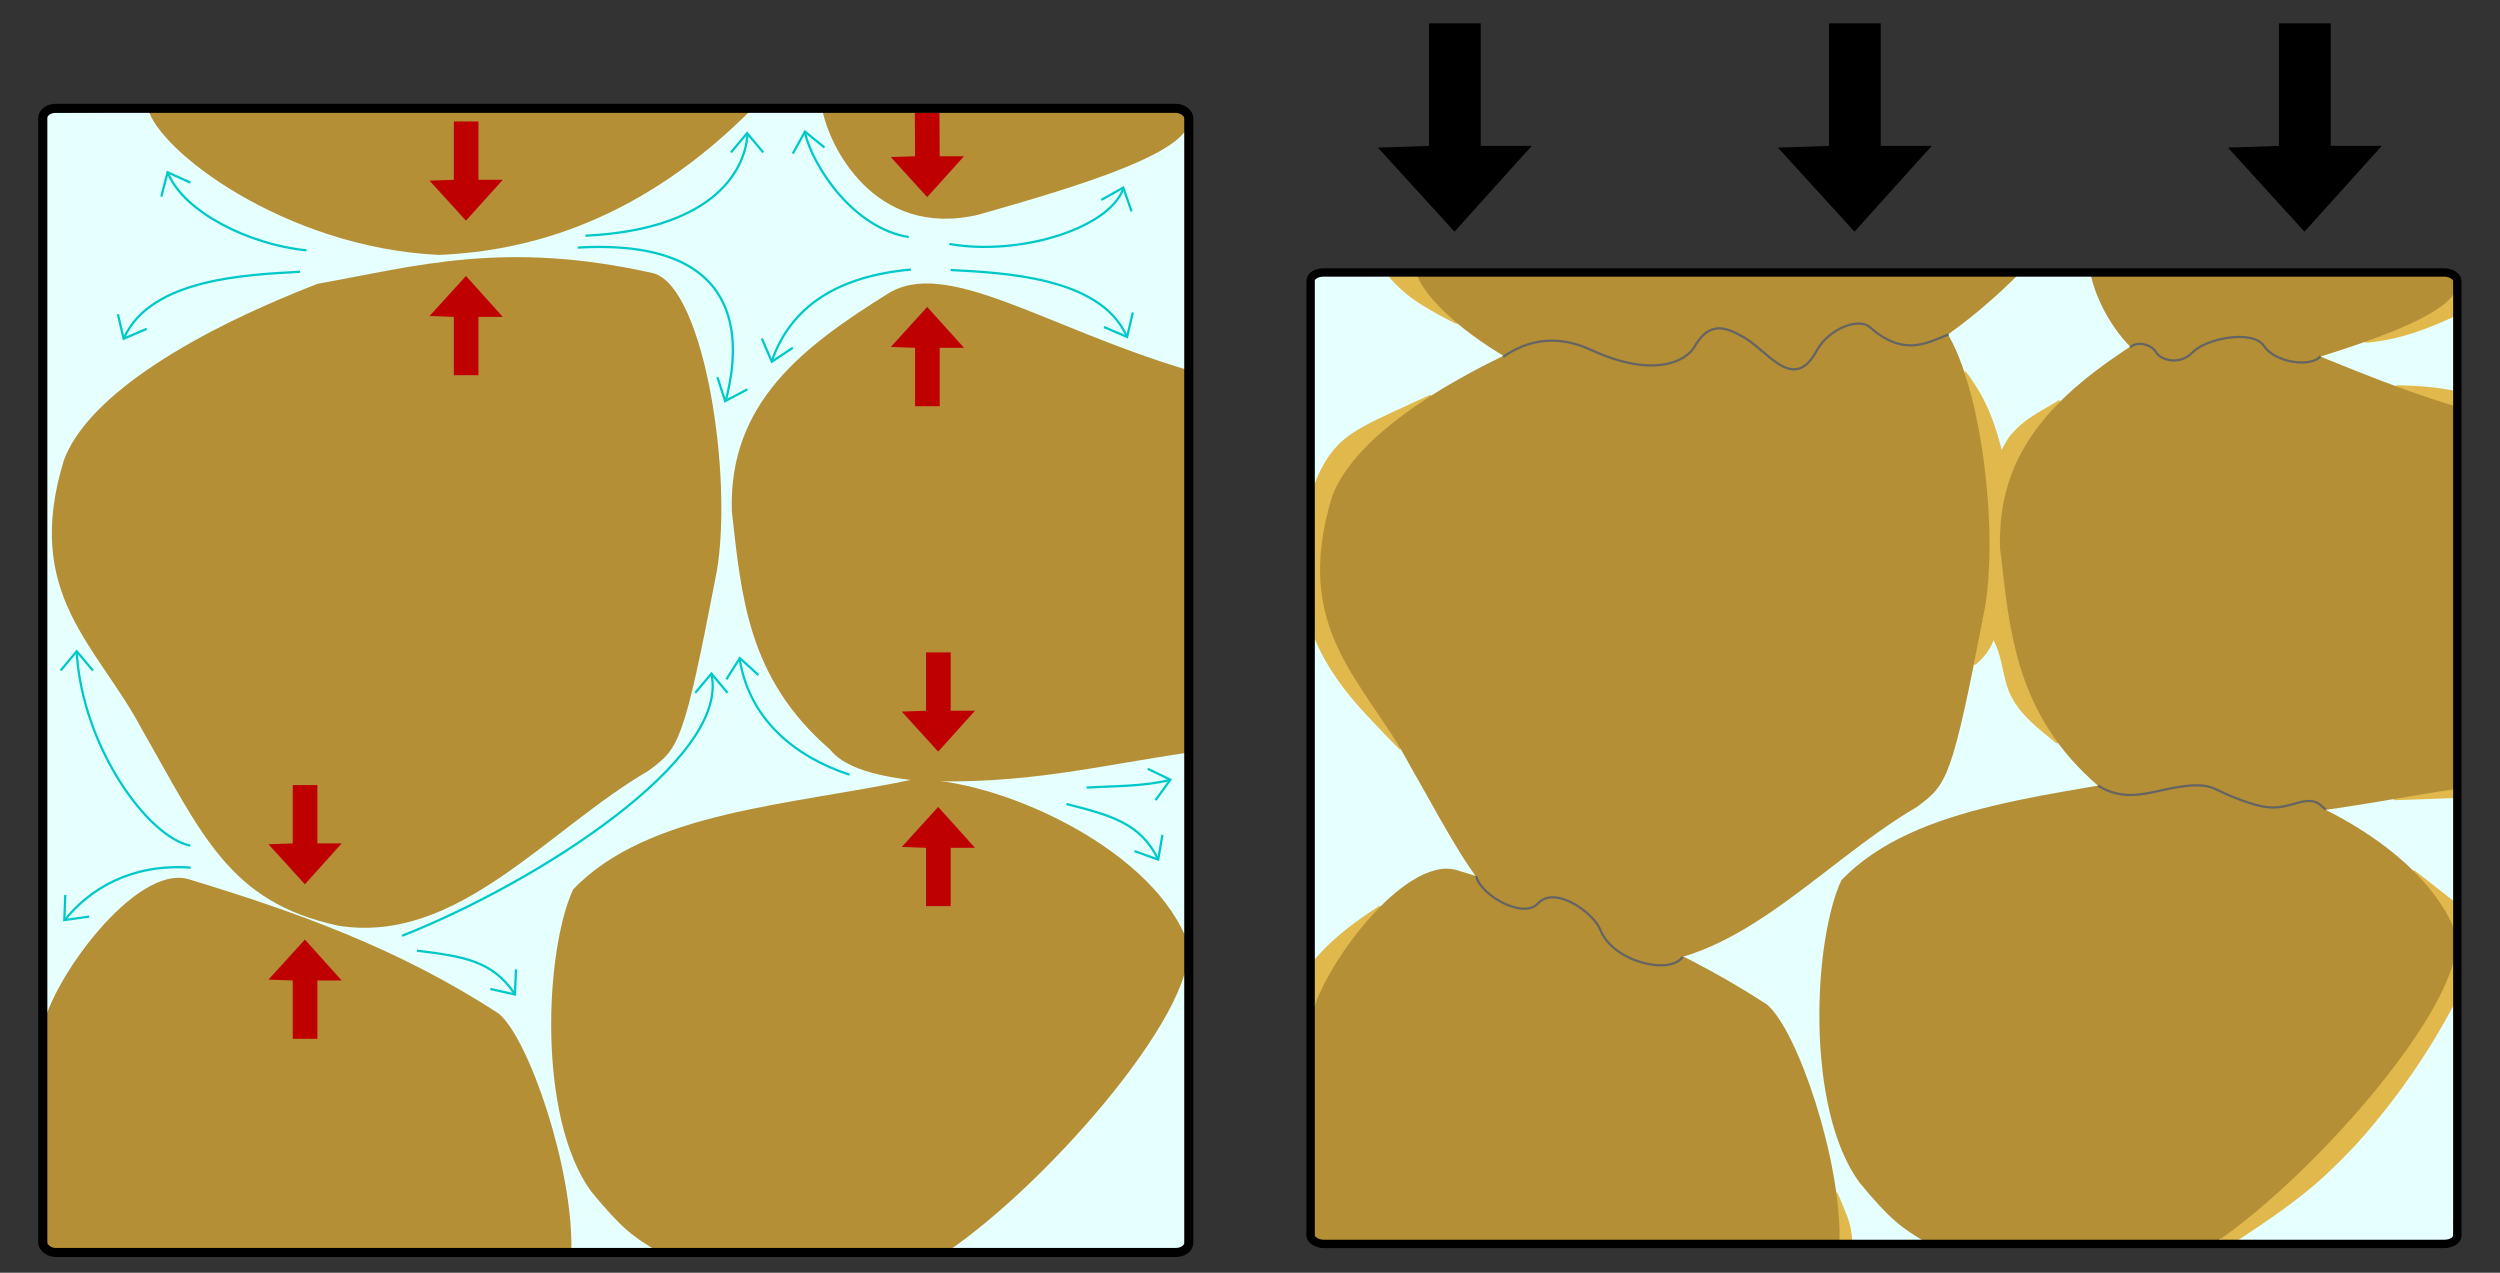 <svg xmlns="http://www.w3.org/2000/svg" width="1100" height="560" version="1.0"><rect width="100%" height="100%" fill="#333333" stroke="none"/><path style="display:inline;fill:#e6ffff;fill-opacity:1;stroke:none;stroke-width:1px;stroke-linecap:butt;stroke-linejoin:miter;stroke-opacity:1" d="M224.578 48.769c-67.483.194-134.978-.155-202.453.861-3.462.932-1.358 6.167-2.067 8.927-.862 106.144-.38 212.295-.518 318.442.178 55.543-.323 111.098.64 166.634-.144 2.468.103 6.367 3.602 5.811 41.652 1.114 83.338.527 125.003.756 121.828-.089 243.66.344 365.486-.517 2.526-.147 7.301.885 7.248-2.979 1.24-33.238.531-66.53.79-99.79-.08-127.89.352-255.784-.415-383.672-.517-4.249.676-9.08-.878-13.04-3.939-1.554-9.028-.318-13.352-.835-94.36-.713-188.724-.587-283.086-.598zM578.141 121.8c-.837 15.274-.142 30.824-.392 46.204.049 120.856-.547 241.714.037 362.57.575 4.835-.785 10.31 1.261 14.804 6.036 1.553 12.688.47 18.937.924 136.426.648 272.855.357 409.282.258 23.554-.283 47.182.311 70.69-.806 2.941-2.252 1.124-7.022 1.832-10.23.74-92.923.124-185.852.202-278.778l-.112-133.996c-2.527-3.154-8.252-.624-12.043-1.437H579.224l-.645.29-.438.196z"/><path style="display:inline;fill:#e1b84c;fill-opacity:1;stroke:none;stroke-width:1px;stroke-linecap:butt;stroke-linejoin:miter;stroke-opacity:1" d="M864.406 163.357c-.488 1.136.67 2.582.792 3.799 5.462 18.312 8.222 37.33 9.469 56.376.665 15.168.994 30.515-1.866 45.5-1.293 7.776-3.116 15.466-4.293 23.236.745.827 1.705-.834 2.322-1.22 2.765-2.58 5.003-5.793 6.309-9.324 3.876 7.105 3.92 15.538 6.967 22.948 4.187 9.508 12.737 15.927 20.616 22.262.81.697.931-.672.285-1.041-11.662-15.917-17.86-35.177-20.921-54.504-1.741-11.517-3.504-23.085-3.878-34.741-.016-17.079 5.55-34.044 15.82-47.683 3.162-4.393 7.003-8.265 10.465-12.395-.1-1.12-1.577.314-2.127.48-6.56 3.922-13.588 7.416-18.656 13.29-2.22 2.12-3.453 5.002-5.021 7.558-2.58-10.538-6.342-20.97-12.572-29.938-1.128-1.54-2.026-3.373-3.47-4.621l-.241.018zM1079.18 347.135c-8.483 1.31-16.98 2.652-25.41 4.211-.484-.075-.846.669-.223.727 8.593-.26 17.187-.55 25.774-.926.532-.372.157-1.186.259-1.746-.069-.725.092-1.505-.146-2.191-.087.009-.166-.102-.254-.075zM1062.012 383.069c-.25.62.63.995.903 1.469 6.3 6.575 11.99 13.853 15.774 22.174.07.392.624 1.125.882.443.049-3.523.011-7.047.015-10.57-.703-.905-1.816-1.476-2.677-2.253-4.823-3.77-9.614-7.585-14.479-11.298-.152-.108-.272-.04-.418.035zM1079.027 424.317c-4.211 12.978-11.488 24.73-19.186 35.882-12.13 17.236-25.963 33.198-40.766 48.176-13.014 13.135-26.724 25.586-41.755 36.349-.648.336-.02 1.01.525.85 2.357.029 4.738.097 7.082-.01 12.927-8.558 25.873-17.203 37.338-27.677 6.173-5.684 12.114-11.649 17.661-17.94 15.152-17.473 28.494-36.578 39.321-57.053.797-1.28.214-2.904.389-4.336-.005-4.693-.014-9.387-.023-14.081-.048-.302-.397-.407-.586-.16zM807.85 524.83c.032 2.236.58 4.486.696 6.74.464 4.604.575 9.217.685 13.843.636.703 1.96.118 2.862.31.888-.204 2.305.427 2.856-.354-.276-3.781-1.052-7.503-2.508-11.01-1.325-3.212-2.533-6.504-4.083-9.612-.198-.192-.334-.026-.508.083zM606.956 398.578c-9.481 6.115-18.716 12.832-26.38 21.18-.798.95-1.694 1.864-2.34 2.917.057 6.244-.105 12.504.165 18.738.68.836.912-.864 1.197-1.308 3.762-9.158 9.05-17.574 14.802-25.577 3.81-5.338 8.145-10.287 12.639-15.083.324-.234.635-.976-.083-.867zM629.313 173.757c-5.746 2.529-11.442 5.237-17.17 7.832-7.69 3.658-15.642 7.174-22.075 12.862-5.125 4.884-8.86 11.13-11.32 17.74-.94 2.098-.347 4.451-.513 6.677.019 20.545-.036 41.1.028 61.64 5.467 13.558 14.594 25.287 24.607 35.797 4.277 4.503 8.516 9.054 12.93 13.418.726.254.46-.767.137-1.036-5.25-8.516-10.906-16.803-16.455-25.104-6.433-9.873-12.367-20.274-15.515-31.696-4.06-14.16-3.568-29.31-.244-43.564 1.32-5.349 2.508-10.825 5.301-15.638 4.79-8.953 12.156-16.17 19.611-22.886 6.537-5.702 13.74-10.6 20.926-15.435.286-.214.126-.69-.248-.607zM611.389 121.652c0 .863 1.062 1.472 1.557 2.174a61.732 61.732 0 0 0 13.753 10.988c4.552 2.717 9.194 5.34 13.969 7.648.789.105.377-.902-.125-1.016-6.141-5.433-12.242-11.238-16.045-18.567-.24-1.072-.97-1.635-2.071-1.343-3.647.053-7.342-.105-10.96.077l-.078.039zM1055.002 169.522c-.451-.143-1.043.414-.511.738 4.868 1.899 9.844 3.543 14.798 5.218a413.313 413.313 0 0 0 9.905 3.146c.625-.258.255-1.141.386-1.672 0-1.653.075-3.331-.034-4.967-.586-.455-1.547-.327-2.28-.552-7.344-1.308-14.813-1.736-22.264-1.91zM1079.06 129.99c-2.59 2.77-5.517 5.195-8.802 7.104-8.015 4.72-16.682 8.237-25.385 11.503-1.397.538-2.847.972-4.215 1.566-.353.66.603.61.989.55 11.526-.903 22.639-4.612 33.185-9.168 1.556-.703 3.172-1.342 4.664-2.147.24-.91.029-1.975.1-2.942-.033-2.117.066-4.261-.05-6.361-.04-.207-.35-.243-.485-.104z"/><path style="display:inline;fill:#b48f35;fill-opacity:1;fill-rule:evenodd;stroke:none;stroke-width:4;stroke-linecap:butt;stroke-linejoin:miter;stroke-miterlimit:4;stroke-dasharray:none;stroke-opacity:1" d="M62.34 320.754c26.653 46.453 38.378 76.232 86.559 86.558 52.474 8.349 91.846-42.262 136.67-68.336 13.176-9.969 15.163-11.13 29.865-87.892 7.016-41.714-5.343-123.695-27.587-130.78-65.761-14.89-104.896-3.153-148.06 4.555-61.356 23.803-101.944 51.619-111.614 77.447-18.317 59.317 14.578 81.43 34.168 118.448z"/><path style="display:inline;fill:#b48f35;fill-opacity:1;fill-rule:evenodd;stroke:none;stroke-width:4;stroke-linecap:butt;stroke-linejoin:miter;stroke-miterlimit:4;stroke-dasharray:none;stroke-opacity:1" d="M82.841 386.811c46.367 14.076 92.426 30.297 136.67 59.224 13.322 11.152 32.84 68.65 31.879 104.619-98.357.419-150.251 1.038-231.444-1.682-1.351-27.339-1.364-40.704-1.24-96.072 3.516-21.28 40.81-72.682 64.135-66.089zM252.202 391.31c-12.33 26.44-15.994 100.124 7.912 132.935 13.476 16.384 18.66 20.099 29.155 26.253 34.976.554 74.384.785 126.655.807 45.843-30.685 116.535-112.429 105.79-138.918-17.233-40.944-84.214-70.102-119.898-69.442-54.179 11.472-116.656 13.99-149.614 48.364z"/><path style="display:inline;fill:#b48f35;fill-opacity:1;fill-rule:evenodd;stroke:none;stroke-width:4;stroke-linecap:butt;stroke-linejoin:miter;stroke-miterlimit:4;stroke-dasharray:none;stroke-opacity:1" d="M523.258 331.073c-40.725 5.936-72.604 14.405-119.241 12.46-22.28-2.213-33.592-7.168-38.723-13.668-36.518-31.528-39.034-67.792-43.28-104.78-1.589-48.136 31.936-72.861 68.336-95.67 25.812-16.587 69.503 14.768 132.584 33.489M64.97 47.333c4.269 18.794 60.369 61.559 128.049 64.83 39.998-1.611 89.316-15.214 138.116-64.428M522 49.346c10.335 15.972-50.507 33.427-91.406 45.099-46.191 10.917-66.238-30.976-68.857-46.71M620.34 336.754c26.653 46.453 38.378 76.232 86.559 86.558 52.474 8.349 91.846-42.262 136.67-68.336 13.176-9.969 15.163-11.13 29.865-87.892 7.016-41.714-5.343-123.695-27.587-130.78-65.761-14.89-104.896-3.153-148.06 4.555-61.356 23.803-101.944 51.619-111.614 77.447-18.317 59.317 14.578 81.43 34.168 118.448z"/><path style="display:inline;fill:#b48f35;fill-opacity:1;fill-rule:evenodd;stroke:none;stroke-width:4;stroke-linecap:butt;stroke-linejoin:miter;stroke-miterlimit:4;stroke-dasharray:none;stroke-opacity:1" d="M640.841 382.811c46.367 14.076 92.426 30.297 136.67 59.224 13.322 11.152 32.84 68.65 31.879 104.619-98.357.419-150.074 1.745-231.267-.975-1.351-27.339-1.541-41.41-1.416-96.779 3.515-21.28 40.808-72.682 64.134-66.089zM810.202 387.31c-12.33 26.44-15.994 100.124 7.912 132.935 13.476 16.384 18.66 20.099 29.155 26.253 34.976.554 74.384.785 126.655.807 45.843-30.685 116.535-112.429 105.79-138.918-17.233-40.944-84.214-70.102-119.898-69.442-54.179 11.472-116.656 13.99-149.614 48.364z"/><path style="display:inline;fill:#b48f35;fill-opacity:1;fill-rule:evenodd;stroke:none;stroke-width:4;stroke-linecap:butt;stroke-linejoin:miter;stroke-miterlimit:4;stroke-dasharray:none;stroke-opacity:1" d="M1081.258 347.073c-40.725 5.936-72.604 14.405-119.241 12.46-22.28-2.213-33.592-7.168-38.723-13.668-36.518-31.528-39.034-67.792-43.28-104.78-1.589-48.136 31.936-72.861 68.336-95.67 25.812-16.587 69.503 14.768 132.584 33.489M622.97 119.333c4.269 18.794 60.369 61.559 128.049 64.83 39.998-1.611 89.316-15.214 138.116-64.428"/><path style="display:inline;fill:#b48f35;fill-opacity:1;fill-rule:evenodd;stroke:none;stroke-width:4;stroke-linecap:butt;stroke-linejoin:miter;stroke-miterlimit:4;stroke-dasharray:none;stroke-opacity:1" d="M1080 121.346c10.335 15.972-50.507 33.427-91.406 45.099-46.191 10.917-66.238-30.976-68.857-46.71"/><path style="display:inline;fill:#000;fill-opacity:1;fill-rule:evenodd;stroke:none;stroke-width:1px;stroke-linecap:butt;stroke-linejoin:miter;stroke-opacity:1" d="M628.753 10.258V64.19l-22.444.77 33.665 36.981L673.96 64.19h-22.443V10.258h-22.764zM804.753 10.258V64.19l-22.444.77 33.665 36.981L849.96 64.19h-22.443V10.258h-22.764zM1002.753 10.258V64.19l-22.444.77 33.665 36.981 33.986-37.751h-22.443V10.258h-22.764z"/><path style="display:inline;fill:none;fill-rule:evenodd;stroke:#646464;stroke-width:1;stroke-linecap:butt;stroke-linejoin:miter;stroke-miterlimit:4;stroke-dasharray:none;stroke-opacity:1" d="M661.406 156.982c14.646-10.115 28.412-7.783 38.714-2.985 24.484 11.3 39.58 6.743 45.04-.72 6.077-11.072 12.713-10.154 20.687-5.622 11.337 5.238 23.05 26.672 33.791 6.13 5.582-9.516 18.183-13.886 22.867-10.012 14.983 13.2 24.694 7.453 34.869 3.372"/><path style="display:inline;fill:none;fill-rule:evenodd;stroke:#646464;stroke-width:1px;stroke-linecap:butt;stroke-linejoin:miter;stroke-opacity:1" d="M649.549 385.505c1.695 8.153 20.404 19.082 27.05 12.126 7.405-8.366 24.71 3.941 27.618 11.674 5.818 14.162 30.817 19.818 36.16 11.674M923.26 345.71c10.005 6.327 19.275 3.97 28.79 1.812 20.357-4.44 21.266-.465 29.194 2.618 16.819 6.917 20.535 5.726 29.999 3.02 8.682-2.351 9.8 1.677 12.08 3.02M1021.014 156.74c-4.207 5.114-20.014 2.844-24.871-4.512-4.83-7.34-25.749-3.408-31.61 3.02-5.541 5.479-13.457 3.32-15.704 0-1.63-3.374-8.263-5.618-11.476-2.416"/><path style="display:inline;fill:none;fill-rule:evenodd;stroke:#00c8c8;stroke-width:1px;stroke-linecap:butt;stroke-linejoin:miter;stroke-opacity:1" d="M373.804 340.878c-24.45-8.053-44.061-24.593-48.32-50.736M176.912 411.748c59.478-23.424 144.547-77.995 136.102-115.163M254.225 108.941c73.146-4.263 72.164 40.067 65.232 66.843M134.833 110.149c-24.945-2.448-54.183-16.853-61.004-34.227M83.694 372.085c-18.759-3.884-47.327-43.441-49.93-84.762M83.896 381.75c-26.313-1.827-44.3 9.442-55.166 22.75M400.796 118.605c-31.708 2.857-52.652 15.773-61.205 40.267M399.833 104.292c-24.085-3.801-42.033-30.55-45.795-46.287M257.647 103.706c53.356-2.583 69.995-26.283 71.273-44.696M469.25 353.764c19.799 5.026 32.38 8.418 40.267 24.16M478.109 346.516c12.142-.698 24.446-.43 36.24-3.222M417.708 107.33c29.872 5.347 69.702-6.27 76.507-24.16M418.314 118.8c22.603 1.282 65.55 2.758 77.37 28.988"/><path style="display:inline;fill:none;fill-rule:evenodd;stroke:#00c8c8;stroke-width:1;stroke-linecap:butt;stroke-linejoin:miter;stroke-miterlimit:4;stroke-dasharray:none;stroke-opacity:1" d="m70.981 86.503 2.766-10.717 10.067 4.6M328.847 171.309l-9.779 5.184-3.391-10.536M321.61 67.077l7.109-8.484 7.108 8.484M348.819 67.587l5.374-9.676 8.585 6.986M348.832 153.023l-9.232 6.106-4.395-10.158M484.585 87.962l9.652-5.416 3.642 10.452M498.447 137.481l-2.516 10.778-10.171-4.364M504.988 338.258l9.964 4.818-6.488 8.967M511.463 367.318l-1.853 10.912-10.419-3.736M319.605 298.914l5.92-9.352 8.171 7.465M305.906 304.853l7.108-8.484 7.109 8.484M39.262 403.308 28.3 404.826l.425-11.06M26.655 295.038l7.108-8.484 7.109 8.484"/><path style="display:inline;fill:none;fill-rule:evenodd;stroke:#00c8c8;stroke-width:1px;stroke-linecap:butt;stroke-linejoin:miter;stroke-opacity:1" d="M183.48 418.29c20.269 2.533 33.173 4.34 42.95 18.983"/><path style="display:inline;fill:none;fill-rule:evenodd;stroke:#00c8c8;stroke-width:1;stroke-linecap:butt;stroke-linejoin:miter;stroke-miterlimit:4;stroke-dasharray:none;stroke-opacity:1" d="m227.047 426.507-.486 11.058-10.802-2.416"/><path style="display:inline;fill:none;fill-rule:evenodd;stroke:#00c8c8;stroke-width:1px;stroke-linecap:butt;stroke-linejoin:miter;stroke-opacity:1" d="M132.016 119.58c-22.603 1.28-65.55 2.758-77.37 28.988"/><path style="display:inline;fill:none;fill-rule:evenodd;stroke:#00c8c8;stroke-width:1;stroke-linecap:butt;stroke-linejoin:miter;stroke-miterlimit:4;stroke-dasharray:none;stroke-opacity:1" d="m51.883 138.26 2.516 10.779 10.171-4.365"/><path style="display:inline;fill:#be0000;fill-opacity:1;fill-rule:evenodd;stroke:none;stroke-width:1px;stroke-linecap:butt;stroke-linejoin:miter;stroke-opacity:1" d="M199.679 53.435v25.683l-10.688.367 16.032 17.61 16.184-17.977H210.52V53.435h-10.84zM199.679 165.096v-25.683l-10.688-.367 16.032-17.61 16.184 17.977H210.52v25.683h-10.84zM128.81 345.422v25.682l-10.689.367 16.032 17.611 16.184-17.978H139.65v-25.682h-10.84zM128.81 457.082V431.4l-10.689-.367 16.032-17.611 16.184 17.978H139.65v25.682h-10.84zM407.456 287.048v25.683l-10.688.367 16.032 17.61 16.184-17.977h-10.687v-25.683h-10.84zM407.456 398.709v-25.683l-10.688-.367 16.032-17.61 16.184 17.977h-10.687v25.683h-10.84zM402.523 49.661l.101 19.079-10.688.367 16.032 17.61 16.184-17.977h-10.687l-.101-19.079h-10.84zM402.624 178.718v-25.683l-10.688-.367 16.032-17.61 16.184 17.977h-10.687v25.683h-10.84z"/><rect style="display:inline;opacity:1;fill:none;fill-opacity:1;fill-rule:evenodd;stroke:#000;stroke-width:4;stroke-linecap:butt;stroke-linejoin:miter;marker:none;marker-start:none;marker-mid:none;marker-end:none;stroke-miterlimit:4;stroke-dasharray:none;stroke-dashoffset:0;stroke-opacity:1;visibility:visible;overflow:visible;enable-background:accumulate" width="504.239" height="503.434" x="18.83" y="47.66" rx="5.705" ry="4.24"/><rect style="display:inline;opacity:1;fill:none;fill-opacity:1;fill-rule:evenodd;stroke:#000;stroke-width:3.687;stroke-linecap:butt;stroke-linejoin:miter;marker:none;marker-start:none;marker-mid:none;marker-end:none;stroke-miterlimit:4;stroke-dasharray:none;stroke-dashoffset:0;stroke-opacity:1;visibility:visible;overflow:visible;enable-background:accumulate" width="504.552" height="427.442" x="576.674" y="119.877" rx="5.708" ry="3.6"/></svg>